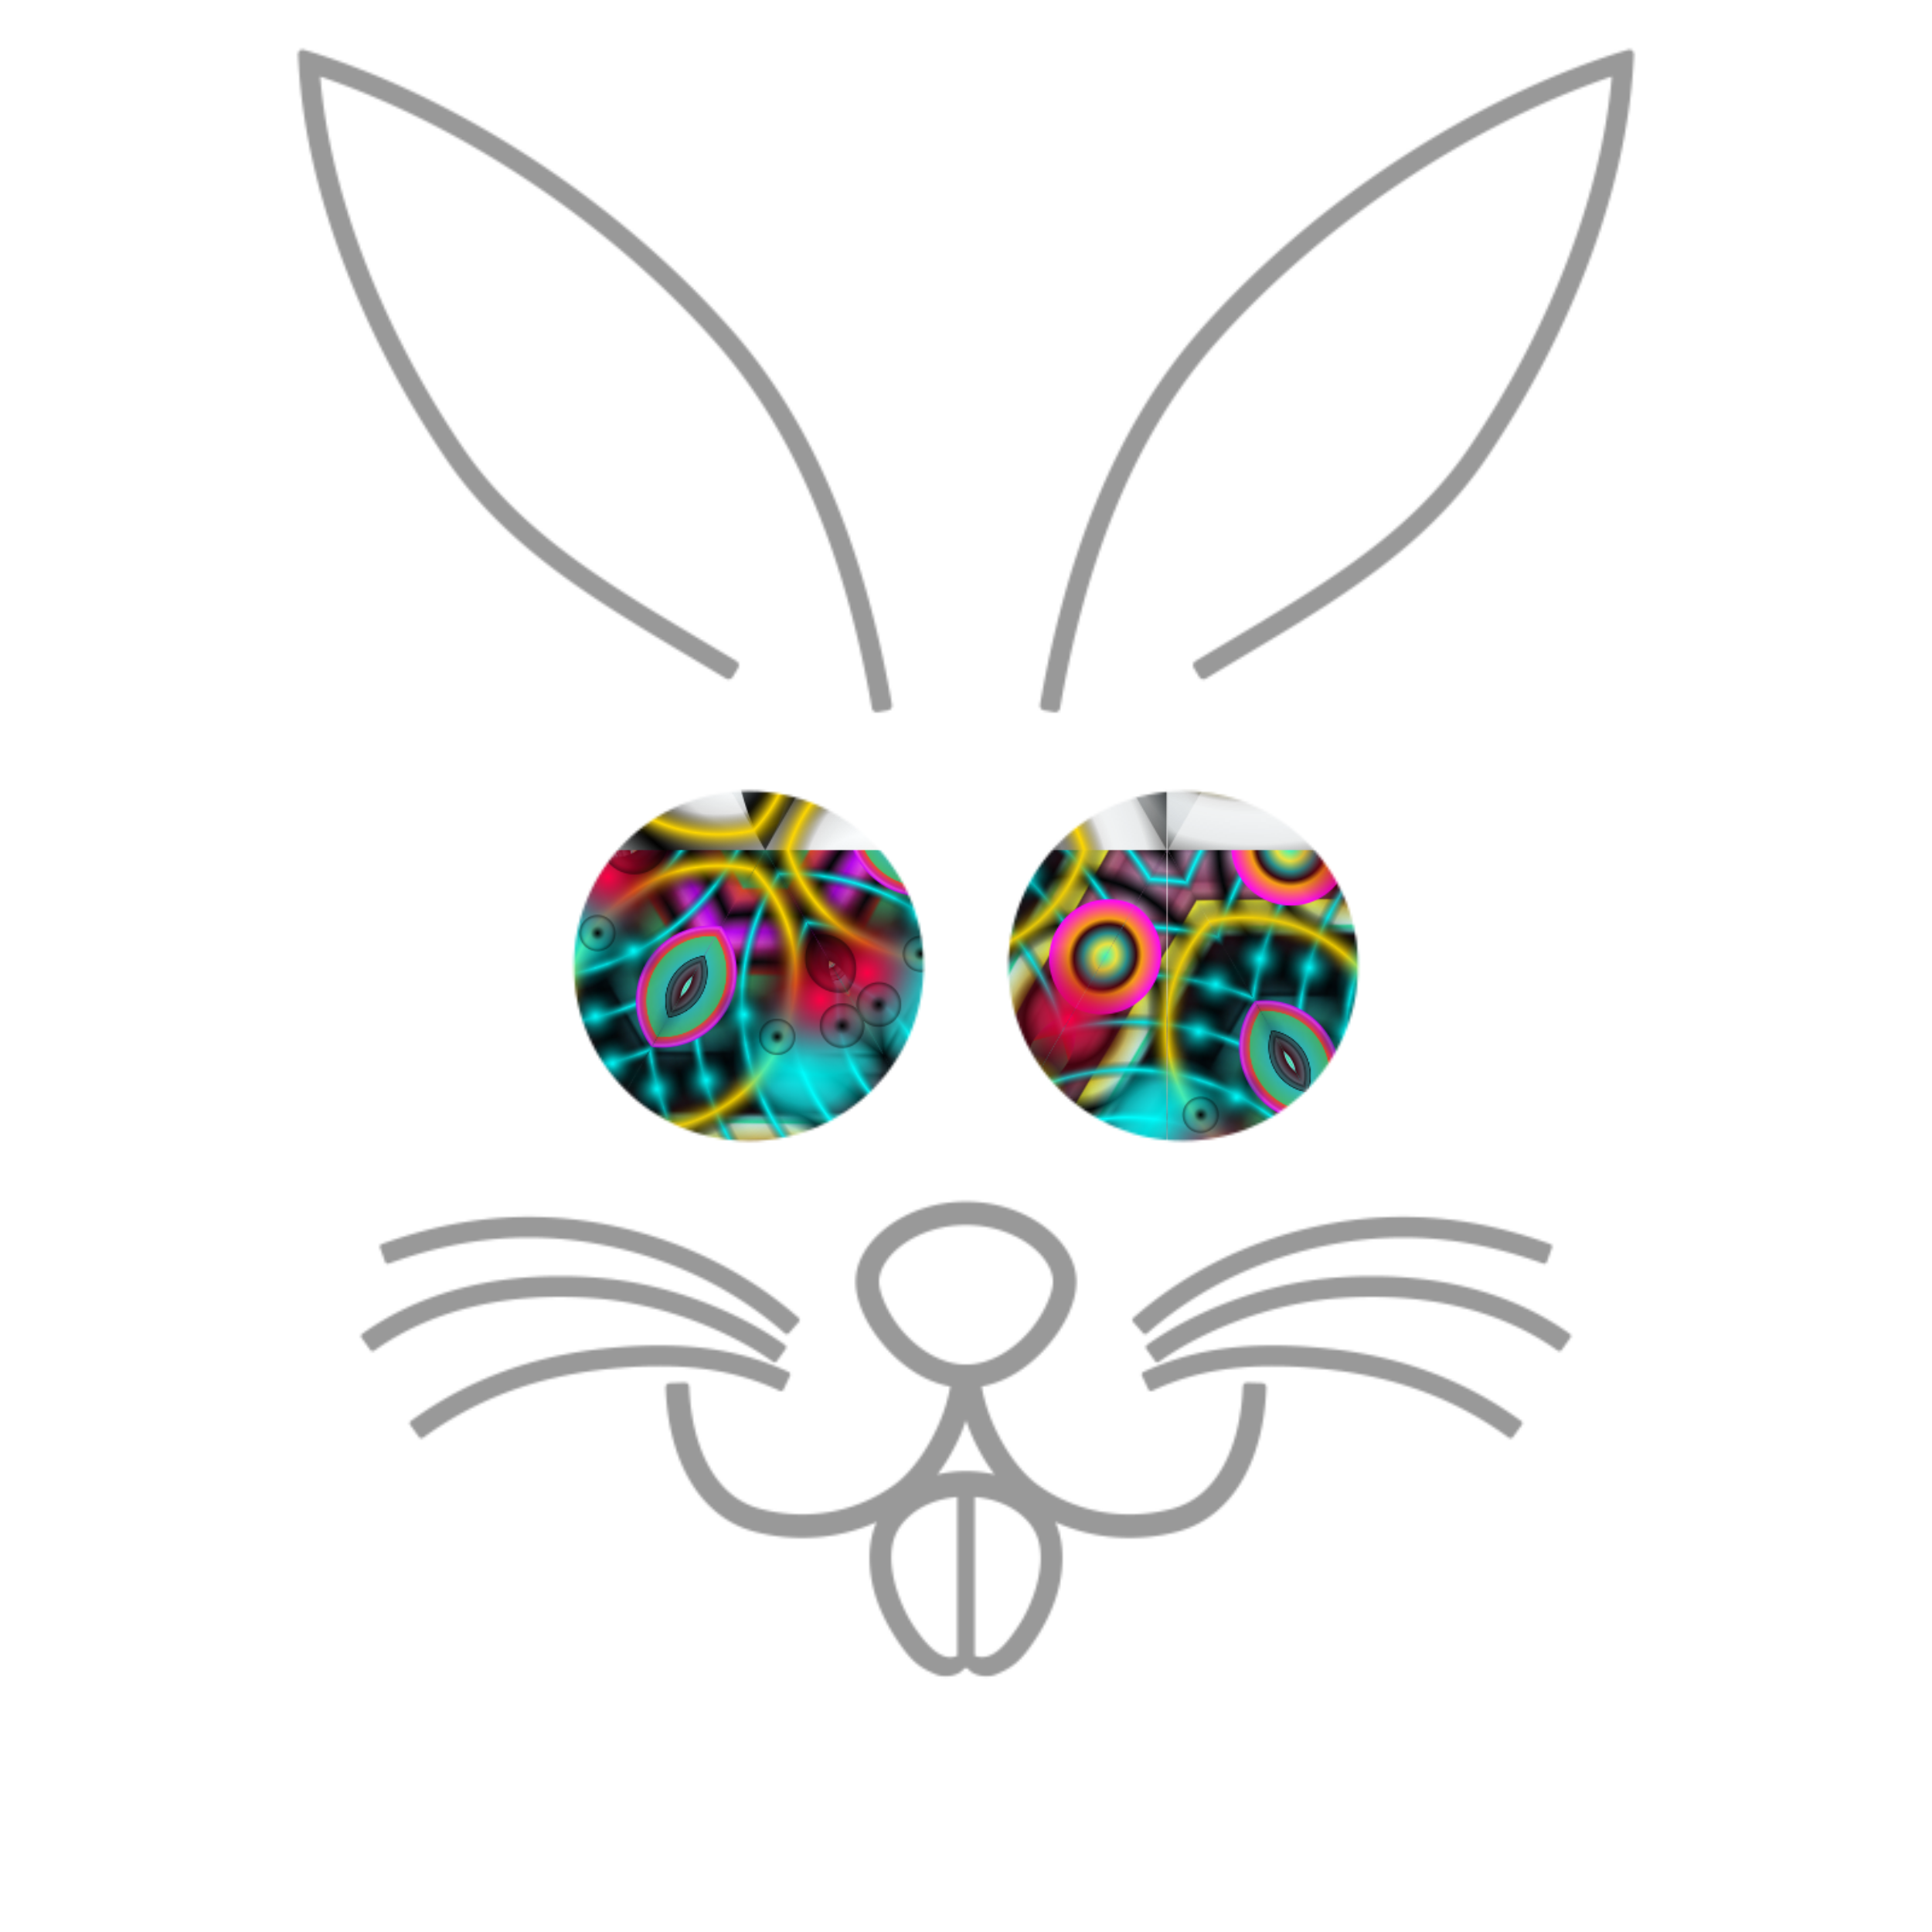 <?xml version="1.0" encoding="UTF-8"?>
<svg version="1.1" viewBox="0 0 600 600" xmlns="http://www.w3.org/2000/svg" xmlns:xlink="http://www.w3.org/1999/xlink">
<defs>
<linearGradient id="f">
<stop stop-color="#ff0" offset="0"/>
<stop stop-color="#ff0" stop-opacity="0" offset="1"/>
</linearGradient>
<linearGradient id="h">
<stop stop-color="#ff0046" offset="0"/>
<stop stop-color="#6c0000" stop-opacity="0" offset="1"/>
</linearGradient>
<linearGradient id="d">
<stop stop-color="#0ff" offset="0"/>
<stop stop-opacity=".071" offset=".376"/>
<stop stop-color="#29c5ff" stop-opacity="0" offset="1"/>
</linearGradient>
<linearGradient id="e">
<stop offset="0"/>
<stop stop-opacity=".071" offset=".639"/>
<stop stop-color="#29c5ff" stop-opacity="0" offset="1"/>
</linearGradient>
<linearGradient id="j">
<stop stop-color="#00ffe8" offset="0"/>
<stop stop-color="#ede340" offset=".252"/>
<stop stop-color="#258d8d" offset=".428"/>
<stop stop-color="#3b050e" offset=".579"/>
<stop stop-color="#f89f14" offset=".675"/>
<stop stop-color="#f0f" offset="1"/>
</linearGradient>
<linearGradient id="b">
<stop stop-color="#f0f" offset="0"/>
<stop stop-color="#fb3bf8" offset=".041"/>
<stop stop-color="#c309bd" offset=".064"/>
<stop stop-color="#972591" offset=".086"/>
<stop stop-color="#eeb5e1" offset=".15"/>
<stop stop-color="#8f3f5e" offset=".239"/>
<stop stop-color="#b35476" offset=".249"/>
<stop stop-color="#b5677d" offset=".272"/>
<stop stop-color="#603337" offset=".298"/>
<stop stop-color="#f8f22d" offset=".304"/>
<stop stop-color="#dffdef" offset=".38"/>
<stop stop-color="#2cf4a9" offset=".388"/>
<stop stop-color="#8cfcf8" offset=".404"/>
<stop stop-color="#3b050e" offset=".421"/>
<stop stop-color="#5c5c66" offset=".513"/>
<stop stop-color="#222a2e" offset=".542"/>
<stop stop-color="#364f54" offset=".556"/>
<stop stop-color="#34676b" offset=".591"/>
<stop stop-color="#0c1a1b" offset=".606"/>
<stop stop-color="#31baba" offset=".617"/>
<stop stop-color="#4aba6e" offset=".856"/>
<stop stop-color="#ea4c29" offset=".867"/>
<stop stop-color="#d82499" offset=".937"/>
<stop stop-color="#ed41e3" offset=".965"/>
<stop stop-color="#c900ff" offset="1"/>
</linearGradient>
<style type="text/css">@keyframes rotate1 {
        from { transform: rotate(0deg); }
        to   { transform: rotate(360deg); }
      }
      @-moz-keyframes rotate1 {
        from { -moz-transform: rotate(0deg); }
        to   { -moz-transform: rotate(360deg); }
      }
      @-webkit-keyframes rotate1 {
        from { -webkit-transform: rotate(0deg); }
        to   { -webkit-transform: rotate(360deg); }
      }
	  
	
	  @keyframes rotate2 {
        from { transform: rotate(0deg); }
        to   { transform: rotate(360deg); }
      }
      @-moz-keyframes rotate2 {
        from { -moz-transform: rotate(0deg); }
        to   { -moz-transform: rotate(360deg); }
      }
      @-webkit-keyframes rotate2 {
        from { -webkit-transform: rotate(0deg); }
        to   { -webkit-transform: rotate(360deg); }
      }
	  
	  
	  

      .rotate_v1 {
         animation: rotate1 5s linear infinite;
        -moz-animation: rotate1 5s linear infinite;
        -webkit-animation: rotate1 5s linear infinite;
      }

      .rotate_v2 {
         animation: rotate2 15s linear infinite;
         transform-origin: 50% 50%;
        -moz-animation: rotate2 15s linear infinite;
        -moz-transform-origin: 50% 50%;
        -webkit-animation: rotate2 15s linear infinite;
        -webkit-transform-origin: 50% 50%;
      }

      .object3D { stroke: #555555; fill: #eeeeee ; stroke-width: 1 }</style>
<clipPath id="c">
<path d="m0 180-155.88-270 311.77 2e-13z" color="#000000" color-rendering="auto" fill="#fff" image-rendering="auto" shape-rendering="auto" solid-color="#000000" style="isolation:auto;mix-blend-mode:normal;paint-order:markers fill stroke"/>
</clipPath>
<pattern id="g" width="935.307" height="540" patternTransform="translate(-479.42 210)" patternUnits="userSpaceOnUse">
<use transform="translate(479.42 -210)" width="100%" height="100%" xlink:href="#am"/>
</pattern>
<linearGradient id="i" x1="-177.27" x2="-25.396" y1="-15.655" y2="-15.655" gradientTransform="matrix(-.155 -.577 .577 -.155 84.351 20.713)" gradientUnits="userSpaceOnUse" xlink:href="#b" spreadMethod="reflect"/>
<linearGradient id="al" x1="370.19" x2="480" y1="300" y2="300" gradientTransform="translate(-300 -300)" gradientUnits="userSpaceOnUse" xlink:href="#b" spreadMethod="reflect"/>
<radialGradient id="af" cx="-60.838" cy="60.838" r="119.16" gradientTransform="matrix(.637 0 0 .637 -62.563 -54.423)" gradientUnits="userSpaceOnUse" xlink:href="#b" spreadMethod="reflect"/>
<radialGradient id="ae" cx="-60.838" cy="60.838" r="119.16" gradientTransform="matrix(.389 0 0 .389 52.816 -102.46)" gradientUnits="userSpaceOnUse" xlink:href="#j" spreadMethod="reflect"/>
<linearGradient id="ak" x1="-177.27" x2="-25.396" y1="-15.655" y2="-15.655" gradientTransform="matrix(.422 .422 -.422 .422 155.61 25.825)" gradientUnits="userSpaceOnUse" xlink:href="#b" spreadMethod="reflect"/>
<linearGradient id="aj" x1="415.47" x2="204.91" y1="349.81" y2="230.94" gradientTransform="translate(-300 -300)" gradientUnits="userSpaceOnUse" xlink:href="#b" spreadMethod="reflect"/>
<radialGradient id="ad" cx="374.73" cy="457.39" r="180" gradientTransform="matrix(.103 -8.0373e-16 8.0373e-16 .103 43.887 -5.416)" gradientUnits="userSpaceOnUse" xlink:href="#e" spreadMethod="reflect"/>
<radialGradient id="ac" cx="-51.053" cy="-56.004" r="180" gradientTransform="matrix(.355 0 0 .355 -50.384 -120.48)" gradientUnits="userSpaceOnUse" spreadMethod="reflect">
<stop offset="0"/>
<stop stop-opacity=".071" offset=".639"/>
<stop stop-opacity="0" offset="1"/>
</radialGradient>
<radialGradient id="ab" cx="-1759.8" cy="1158" r="180" gradientTransform="matrix(.103 -8.0373e-16 8.0373e-16 .103 43.887 -5.416)" gradientUnits="userSpaceOnUse" xlink:href="#d" spreadMethod="reflect"/>
<radialGradient id="aa" cx="-60.838" cy="60.838" r="119.16" gradientTransform="matrix(.389 0 0 .389 134.47 -29.215)" gradientUnits="userSpaceOnUse" xlink:href="#j" spreadMethod="reflect"/>
<linearGradient id="ai" x1="-177.27" x2="-25.396" y1="-15.655" y2="-15.655" gradientTransform="matrix(.248 .248 -.248 .248 -95.344 49.616)" gradientUnits="userSpaceOnUse" xlink:href="#b" spreadMethod="reflect"/>
<radialGradient id="z" cx="-60.838" cy="60.838" r="119.16" gradientTransform="matrix(.491 0 0 .491 -3.61 -142.19)" gradientUnits="userSpaceOnUse" xlink:href="#b" spreadMethod="reflect"/>
<radialGradient id="y" cx="-32.289" cy="19.767" r="58.524" gradientUnits="userSpaceOnUse">
<stop stop-color="#0ff" offset="0"/>
<stop stop-color="#0ff" stop-opacity=".651" offset=".613"/>
<stop stop-color="#0ff" stop-opacity="0" offset="1"/>
</radialGradient>
<radialGradient id="x" cx="-32.289" cy="19.767" r="58.524" gradientTransform="translate(-4.803 -60.037)" gradientUnits="userSpaceOnUse" xlink:href="#d"/>
<radialGradient id="w" cx="-32.289" cy="19.767" r="58.524" gradientTransform="translate(54.034 -60.037)" gradientUnits="userSpaceOnUse" xlink:href="#d"/>
<radialGradient id="v" cx="-32.289" cy="19.767" r="58.524" gradientTransform="translate(79.249 -90.056)" gradientUnits="userSpaceOnUse" xlink:href="#d"/>
<radialGradient id="u" cx="55.366" cy="46.184" r="58.524" gradientTransform="translate(25.216 -3.602)" gradientUnits="userSpaceOnUse" xlink:href="#h"/>
<radialGradient id="t" cx="55.366" cy="46.184" r="58.524" gradientTransform="translate(-132.08 -40.825)" gradientUnits="userSpaceOnUse" xlink:href="#h"/>
<radialGradient id="s" cx="-116.61" cy="20.572" r="26.646" gradientTransform="matrix(.584 -.157 .157 .584 -46.896 -28.317)" gradientUnits="userSpaceOnUse" xlink:href="#e" spreadMethod="reflect"/>
<radialGradient id="r" cx="-116.61" cy="20.572" r="26.646" gradientTransform="matrix(.38 -.102 .102 .38 -25.44 10.174)" gradientUnits="userSpaceOnUse" xlink:href="#e" spreadMethod="reflect"/>
<radialGradient id="q" cx="-116.61" cy="20.572" r="26.646" gradientTransform="matrix(.308 -.082 .082 .308 -.764 -25.398)" gradientUnits="userSpaceOnUse" xlink:href="#e" spreadMethod="reflect"/>
<radialGradient id="p" cx="-645.23" cy="-1152.5" r="180" gradientTransform="matrix(.322 .086 -.086 .322 85.447 302.03)" gradientUnits="userSpaceOnUse" spreadMethod="reflect">
<stop stop-color="#ffd800" offset="0"/>
<stop stop-opacity=".071" offset=".263"/>
<stop stop-color="#29c5ff" stop-opacity="0" offset="1"/>
</radialGradient>
<radialGradient id="o" cx="80.582" cy="42.581" r="58.524" gradientTransform="matrix(.63 0 0 .63 -4.576 77.309)" gradientUnits="userSpaceOnUse" xlink:href="#f"/>
<radialGradient id="n" cx="80.582" cy="42.581" r="58.524" gradientTransform="matrix(.376 0 0 .376 -47.372 80.903)" gradientUnits="userSpaceOnUse" xlink:href="#f"/>
<radialGradient id="m" cx="80.582" cy="42.581" r="58.524" gradientTransform="matrix(.267 0 0 .267 -87.425 109.73)" gradientUnits="userSpaceOnUse" xlink:href="#f"/>
<radialGradient id="l" cx="-32.289" cy="19.767" r="58.524" gradientTransform="translate(79.807 -125.5)" gradientUnits="userSpaceOnUse" xlink:href="#d"/>
<radialGradient id="k" cx="-60.838" cy="60.838" r="119.16" gradientTransform="matrix(.491 0 0 .491 24.226 -147.65)" gradientUnits="userSpaceOnUse" xlink:href="#e" spreadMethod="reflect"/>
<pattern id="ag" xlink:href="#ah" patternTransform="matrix(.75 0 0 .75 0 -400)"/>
<pattern id="ah" width="800" height="800" patternUnits="userSpaceOnUse">
<path d="m382.44 400c0 39.99-32.418 72.408-72.408 72.408-39.99-3e-13 -72.408-32.418-72.408-72.408s32.418-72.408 72.408-72.408c39.99 0 72.408 32.418 72.408 72.408zm179.94 0c0 39.99-32.418 72.408-72.408 72.408-39.99-4e-13 -72.408-32.418-72.408-72.408 0-39.99 32.418-72.408 72.408-72.408 39.99-2e-13 72.408 32.418 72.408 72.408zm-562.38 400h800v-800h-800z" color="#000000" color-rendering="auto" fill="#fff" image-rendering="auto" shape-rendering="auto" solid-color="#000000" style="isolation:auto;mix-blend-mode:normal;paint-order:fill markers stroke"/>
<path d="m129.06 21.582c61.9 19.462 127.02 62.282 172.94 113.93 37.933 42.658 57.144 98.088 67.346 156.35 0.177 1.007-0.579 2.084-1.586 2.26l-4.43 0.775h-0.001c-1.006 0.175-2.08-0.58-2.256-1.586-10.049-57.383-28.886-111.2-65.35-152.21-43.339-48.738-104.79-89.672-163.17-109.43 4.561 52.502 28.106 107.78 58.673 153.05 26.436 39.148 66.574 60.657 113.8 89.079 0.876 0.527 1.193 1.804 0.667 2.68l-2.319 3.853c-0.527 0.876-1.804 1.193-2.68 0.667-47.011-28.296-88.588-50.355-116.42-91.577-32.466-48.079-57.408-107.09-60.667-163.58l-0.186-3.25c-0.059-1.039 0.91-2.407 2.214-2.018zm541.87 0c-61.9 19.462-127.02 62.282-172.94 113.93-37.933 42.658-57.144 98.088-67.346 156.35-0.177 1.007 0.579 2.084 1.586 2.26l4.43 0.775h0.001c1.006 0.175 2.08-0.58 2.256-1.586 10.049-57.383 28.886-111.2 65.35-152.21 43.339-48.738 104.79-89.672 163.17-109.43-4.561 52.502-28.106 107.78-58.673 153.05-26.436 39.148-66.574 60.657-113.8 89.079-0.876 0.527-1.193 1.804-0.667 2.68l2.319 3.853c0.527 0.876 1.804 1.193 2.68 0.667 47.011-28.296 88.588-50.355 116.42-91.577 32.466-48.079 57.408-107.09 60.667-163.58l0.186-3.25c0.059-1.039-0.91-2.407-2.214-2.018zm-453.36 482.31c1.538-0.014 3.087-0.006 4.648 0.024 9.367 0.184 19.143 1.187 29.348 3.217 36.399 7.24 62.415 23.88 79.11 38.564a1.178 1.178 0 0 1 0.105 1.662l-4.113 4.677a1.178 1.178 0 0 1-1.662 0.105c-15.794-13.891-40.414-29.687-75.115-36.589-34.523-6.867-63.498-1.449-88.918 7.659a1.178 1.178 0 0 1-1.506-0.712l-2.1-5.863a1.178 1.178 0 0 1 0.712-1.506c16.478-5.904 34.697-10.376 54.909-11.134 1.516-0.057 3.043-0.092 4.582-0.105zm14.987 24.55c4.311 0.017 8.648 0.183 13.001 0.491 33.269 2.35 62.284 15.621 79.49 27.988a1.178 1.178 0 0 1 0.27 1.644l-3.635 5.056a1.178 1.178 0 0 1-1.644 0.27c-15.829-11.377-43.754-24.181-75.084-26.394-33.357-2.356-65.121 4.013-89.96 21.787a1.178 1.178 0 0 1-1.642-0.272l-3.623-5.064a1.178 1.178 0 0 1 0.272-1.642c23.505-16.819 52.381-23.983 82.557-23.862zm39.809 28.695c20.476-0.057 38.01 3.414 54.167 10.992a1.178 1.178 0 0 1 0.566 1.567l-2.646 5.64a1.178 1.178 0 0 1-1.567 0.566c-19.894-9.33-41.959-12.034-71.16-9.019-30.658 3.166-55.293 12.971-76.536 28.466a1.178 1.178 0 0 1-1.644-0.257l-3.669-5.032a1.178 1.178 0 0 1 0.257-1.644c22.413-16.349 48.705-26.767 80.708-30.072 7.544-0.779 14.698-1.187 21.523-1.206zm310.06-53.245c-1.538-0.014-3.087-0.006-4.648 0.024-9.367 0.184-19.143 1.187-29.348 3.217-36.399 7.24-62.415 23.88-79.11 38.564a1.178 1.178 0 0 0-0.105 1.662l4.113 4.677a1.178 1.178 0 0 0 1.662 0.105c15.794-13.891 40.414-29.687 75.115-36.589 34.523-6.867 63.498-1.449 88.918 7.659a1.178 1.178 0 0 0 1.506-0.712l2.1-5.863a1.178 1.178 0 0 0-0.712-1.506c-16.478-5.904-34.697-10.376-54.909-11.134-1.516-0.057-3.043-0.092-4.582-0.105zm-14.987 24.55c-4.311 0.017-8.648 0.183-13.001 0.491-33.269 2.35-62.284 15.621-79.49 27.988a1.178 1.178 0 0 0-0.27 1.644l3.635 5.056a1.178 1.178 0 0 0 1.644 0.27c15.829-11.377 43.754-24.181 75.084-26.394 33.357-2.356 65.121 4.013 89.96 21.787a1.178 1.178 0 0 0 1.642-0.272l3.623-5.064a1.178 1.178 0 0 0-0.272-1.642c-23.505-16.819-52.381-23.983-82.557-23.862zm-39.809 28.695c-20.476-0.057-38.01 3.414-54.167 10.992a1.178 1.178 0 0 0-0.566 1.567l2.646 5.64a1.178 1.178 0 0 0 1.567 0.566c19.894-9.33 41.959-12.034 71.16-9.019 30.658 3.166 55.293 12.971 76.536 28.466a1.178 1.178 0 0 0 1.644-0.257l3.669-5.032a1.178 1.178 0 0 0-0.257-1.644c-22.413-16.349-48.705-26.767-80.708-30.072-7.544-0.779-14.698-1.187-21.523-1.206zm-127.63 52.052c-10.542 1e-12 -20.262 3.099-27.629 9.175-7.433 6.13-12.289 14.414-12.289 26.676 0 12.222 4.396 23.571 11.478 34.222 6.321 9.506 9.934 11.5 16.153 14.156 1.54 0.658 3.868 0.875 6.035 0.497 2.167-0.379 4.13-1.339 5.184-2.676 0.544-0.692 1.592-0.692 2.137 0 1.053 1.337 3.017 2.297 5.184 2.676 2.167 0.379 4.495 0.161 6.035-0.497 6.219-2.656 9.832-4.65 16.153-14.156 7.082-10.65 11.478-22 11.478-34.222 0-12.262-4.856-20.546-12.289-26.676-7.367-6.076-17.087-9.175-27.629-9.175zm-3.621 10.696v65.731c-6.457 2.968-13.125-4.878-18.036-12.263-5.772-8.68-9.273-19.975-9.273-28.312 0-8.359 3.069-13.607 8.462-18.054 4.711-3.885 11.319-6.469 18.847-7.101zm7.241 0c7.529 0.632 14.136 3.216 18.847 7.101 5.392 4.447 8.462 9.695 8.462 18.054 0 8.338-3.501 19.632-9.273 28.312-4.911 7.386-10.886 15.027-18.036 12.265zm-3.619-122.29c-12.303 5e-13 -23.446 3.871-31.714 9.832-8.267 5.96-13.974 14.232-13.974 23.295 0 9.018 5.218 19.344 13.242 28.073 8.04 8.748 19.374 15.906 32.446 15.906 13.071 0 24.405-7.158 32.446-15.906 8.024-8.729 13.24-19.055 13.24-28.073 0-9.063-5.707-17.335-13.974-23.295-8.268-5.961-19.409-9.832-31.712-9.832zm0 9.67c10.253 0 19.547 3.309 26.058 8.004 6.509 4.693 9.958 10.629 9.958 15.454 0 4.758-3.968 14.219-10.69 21.531-6.74 7.333-15.856 12.778-25.326 12.778-9.47 0-18.588-5.445-25.328-12.778-6.721-7.312-10.69-16.773-10.69-21.531 0-4.824 3.449-10.761 9.958-15.454 6.51-4.694 15.807-8.004 26.06-8.004zm-4.065 59.278a1.751 1.751 0 0 0-1.687 1.636c-1.194 18.271-12.679 38.593-24.205 46.857-15.063 10.801-34.929 15.037-55.051 9.814-9.671-2.51-16.602-8.791-21.556-17.797-4.946-8.992-7.641-20.668-8.076-32.859a1.751 1.751 0 0 0-1.812-1.687l-6.224 0.221a1.751 1.751 0 0 0-1.687 1.812c0.478 13.377 3.351 26.435 9.273 37.202 5.928 10.778 15.151 19.285 27.639 22.527 22.877 5.938 45.778 1.141 63.162-11.324 10.378-7.441 19.34-20.351 24.288-34.818 4.948 14.467 13.908 27.376 24.286 34.818 17.384 12.465 40.286 17.262 63.162 11.324 12.488-3.241 21.711-11.749 27.639-22.527 5.922-10.766 8.795-23.825 9.273-37.202a1.751 1.751 0 0 0-1.687-1.812l-6.224-0.221a1.751 1.751 0 0 0-1.812 1.687c-0.435 12.192-3.13 23.867-8.076 32.859-4.953 9.006-11.884 15.287-21.556 17.797-20.123 5.223-39.989 0.987-55.051-9.814-11.526-8.265-23.011-28.586-24.205-46.857a1.751 1.751 0 0 0-1.687-1.636 1.751 1.751 0 0 0-0.174 0.002l-3.89 0.253-3.888-0.253a1.751 1.751 0 0 0-0.174-0.002z" color="#000000" color-rendering="auto" dominant-baseline="auto" fill="#999" image-rendering="auto" shape-rendering="auto" solid-color="#000000" style="font-feature-settings:normal;font-variant-alternates:normal;font-variant-caps:normal;font-variant-ligatures:normal;font-variant-numeric:normal;font-variant-position:normal;isolation:auto;mix-blend-mode:normal;paint-order:fill markers stroke;shape-padding:0;text-decoration-color:#000000;text-decoration-line:none;text-decoration-style:solid;text-indent:0;text-orientation:mixed;text-transform:none;white-space:normal"/>
</pattern>
</defs>
<g transform="translate(0,400)">
<g transform="matrix(.4 0 0 .4 180 -60)" stroke-width="2.5">
<g class="rotate_v2" fill="#fff" stroke-width="2.5">clip-path="url(#clipPath17242)"&gt;
<path transform="translate(0,-400)" d="m-89.711 75 164.71-164.71 225-60.289 225 60.289 164.71 164.71 60.289 225-60.289 225-164.71 164.71-225 60.289-225-60.289-164.71-164.71-60.289-225z" fill="url(#g)"/>
</g>
</g>
<path d="m0-400h600v600h-600z" fill="url(#ag)"/>
<path d="m0-400h600v600h-600z" fill="none"/>
</g>
<g display="none">
<path d="m-479.42 210h935.31v540h-935.31z" fill="url(#g)"/>
<g id="am">
<use width="100%" height="100%" display="inline" xlink:href="#an"/>
</g>
<g id="an" display="inline">
<use transform="matrix(-.5 -.866 -.866 .5 -479.42 390)" width="100%" height="100%" xlink:href="#a"/>
<use transform="matrix(-.5 .866 .866 .5 -323.54 660)" width="100%" height="100%" xlink:href="#a"/>
<use transform="matrix(1 -2.7756e-16 -2.7756e-16 -1 -167.65 390)" width="100%" height="100%" xlink:href="#a"/>
<use transform="matrix(-.5 -.866 -.866 .5 -11.769 660)" width="100%" height="100%" xlink:href="#a"/>
<use transform="matrix(-.5 .866 .866 .5 144.12 390)" width="100%" height="100%" xlink:href="#a"/>
<use transform="matrix(1 0 0 -1 300 660)" width="100%" height="100%" xlink:href="#a"/>
<use transform="matrix(-.5 -.866 -.866 .5 455.88 390)" width="100%" height="100%" xlink:href="#a"/>
<use transform="rotate(120 -404.26 146.6)" width="100%" height="100%" clip-path="url(#c)" xlink:href="#a"/>
<use transform="rotate(240 -75.167 243.4)" width="100%" height="100%" clip-path="url(#c)" xlink:href="#a"/>
<use transform="translate(-167.65 570)" width="100%" height="100%" clip-path="url(#c)" xlink:href="#a"/>
<use transform="rotate(120 -92.487 146.6)" width="100%" height="100%" clip-path="url(#c)" xlink:href="#a"/>
<use transform="rotate(240 236.6 243.4)" width="100%" height="100%" clip-path="url(#c)" xlink:href="#a"/>
<use transform="translate(300 300)" width="100%" height="100%" clip-path="url(#c)" xlink:href="#a"/>
<use transform="rotate(120 63.397 416.6)" width="100%" height="100%" clip-path="url(#c)" xlink:href="#a"/>
</g>
<path d="m0 1.0658e-14h600v600h-600z" color="#000000" color-rendering="auto" display="inline" fill="#fff" image-rendering="auto" opacity=".1" shape-rendering="auto" solid-color="#000000" style="isolation:auto;mix-blend-mode:normal;paint-order:markers fill stroke"/>
<g id="a" class="rotate_v1">
<path d="m-3.1109e-14 180c-31.058 2e-13 -63.103-8.586-90-24.115-26.897-15.529-50.355-38.987-65.885-65.885-15.529-26.897-24.115-58.942-24.115-90 1e-13 -31.058 8.586-63.103 24.115-90 15.529-26.897 38.987-50.355 65.885-65.885 26.897-15.529 58.942-24.115 90-24.115 31.058 0 63.103 8.586 90 24.115 26.897 15.529 50.355 38.987 65.885 65.885 15.529 26.897 24.115 58.942 24.115 90 0 31.058-8.586 63.103-24.115 90-15.529 26.897-38.987 50.355-65.885 65.885-26.897 15.529-58.942 24.115-90 24.115z" color="#000000" color-rendering="auto" display="inline" fill="url(#aj)" image-rendering="auto" shape-rendering="auto" solid-color="#000000" style="isolation:auto;mix-blend-mode:normal;paint-order:markers fill stroke"/>
<path d="m-3.1109e-14 180c-31.058 2e-13 -63.103-8.586-90-24.115-26.897-15.529-50.355-38.987-65.885-65.885-15.529-26.897-24.115-58.942-24.115-90 1e-13 -31.058 8.586-63.103 24.115-90 15.529-26.897 38.987-50.355 65.885-65.885 26.897-15.529 58.942-24.115 90-24.115 31.058 0 63.103 8.586 90 24.115 26.897 15.529 50.355 38.987 65.885 65.885 15.529 26.897 24.115 58.942 24.115 90 0 31.058-8.586 63.103-24.115 90-15.529 26.897-38.987 50.355-65.885 65.885-26.897 15.529-58.942 24.115-90 24.115z" color="#000000" color-rendering="auto" display="inline" fill="url(#ad)" image-rendering="auto" shape-rendering="auto" solid-color="#000000" style="isolation:auto;mix-blend-mode:normal;paint-order:markers fill stroke"/>
<path d="m102.72 125.4c-7.559 2.025-15.917 2.025-23.476 1e-13 -7.559-2.025-14.797-6.205-20.33-11.738-5.533-5.533-9.713-12.772-11.738-20.33-2.025-7.559-2.025-15.917 2.2e-13 -23.476 2.025-7.559 6.205-14.797 11.738-20.33 5.533-5.533 12.772-9.713 20.33-11.738 7.559-2.025 15.917-2.025 23.476 4.4e-13 7.559 2.025 14.797 6.205 20.33 11.738 5.533 5.533 9.713 12.772 11.738 20.33 2.025 7.559 2.025 15.917-3e-13 23.476-2.025 7.559-6.205 14.797-11.738 20.33-5.533 5.533-12.772 9.713-20.33 11.738z" color="#000000" color-rendering="auto" display="inline" fill="url(#i)" image-rendering="auto" shape-rendering="auto" solid-color="#000000" style="isolation:auto;mix-blend-mode:normal;paint-order:markers fill stroke"/>
<path d="m-3.1109e-14 180c-31.058 2e-13 -63.103-8.586-90-24.115-26.897-15.529-50.355-38.987-65.885-65.885-15.529-26.897-24.115-58.942-24.115-90 1e-13 -31.058 8.586-63.103 24.115-90 15.529-26.897 38.987-50.355 65.885-65.885 26.897-15.529 58.942-24.115 90-24.115 31.058 0 63.103 8.586 90 24.115 26.897 15.529 50.355 38.987 65.885 65.885 15.529 26.897 24.115 58.942 24.115 90 0 31.058-8.586 63.103-24.115 90-15.529 26.897-38.987 50.355-65.885 65.885-26.897 15.529-58.942 24.115-90 24.115z" color="#000000" color-rendering="auto" display="inline" fill="url(#ac)" image-rendering="auto" shape-rendering="auto" solid-color="#000000" style="isolation:auto;mix-blend-mode:normal;paint-order:markers fill stroke"/>
<path d="m-3.1109e-14 180c-31.058 2e-13 -63.103-8.586-90-24.115-26.897-15.529-50.355-38.987-65.885-65.885-15.529-26.897-24.115-58.942-24.115-90 1e-13 -31.058 8.586-63.103 24.115-90 15.529-26.897 38.987-50.355 65.885-65.885 26.897-15.529 58.942-24.115 90-24.115 31.058 0 63.103 8.586 90 24.115 26.897 15.529 50.355 38.987 65.885 65.885 15.529 26.897 24.115 58.942 24.115 90 0 31.058-8.586 63.103-24.115 90-15.529 26.897-38.987 50.355-65.885 65.885-26.897 15.529-58.942 24.115-90 24.115z" color="#000000" color-rendering="auto" display="inline" fill="url(#ab)" image-rendering="auto" shape-rendering="auto" solid-color="#000000" style="isolation:auto;mix-blend-mode:normal;paint-order:markers fill stroke"/>
<path d="m-3.1109e-14 180c-31.058 2e-13 -63.103-8.586-90-24.115-26.897-15.529-50.355-38.987-65.885-65.885-15.529-26.897-24.115-58.942-24.115-90 1e-13 -31.058 8.586-63.103 24.115-90 15.529-26.897 38.987-50.355 65.885-65.885 26.897-15.529 58.942-24.115 90-24.115 31.058 0 63.103 8.586 90 24.115 26.897 15.529 50.355 38.987 65.885 65.885 15.529 26.897 24.115 58.942 24.115 90 0 31.058-8.586 63.103-24.115 90-15.529 26.897-38.987 50.355-65.885 65.885-26.897 15.529-58.942 24.115-90 24.115z" color="#000000" color-rendering="auto" display="inline" fill="url(#p)" image-rendering="auto" shape-rendering="auto" solid-color="#000000" style="isolation:auto;mix-blend-mode:normal;paint-order:markers fill stroke"/>
<path d="m64.503-5.568c0-7.992 2.209-16.237 6.205-23.158 3.996-6.921 10.032-12.957 16.953-16.953 6.921-3.996 15.167-6.205 23.158-6.205 7.992 0 16.237 2.209 23.158 6.205 6.921 3.996 12.957 10.032 16.953 16.953 3.996 6.921 6.205 15.167 6.205 23.158 0 7.992-2.209 16.237-6.205 23.158-3.996 6.921-10.032 12.957-16.953 16.953-6.921 3.996-15.167 6.205-23.158 6.205-7.992 0-16.237-2.209-23.158-6.205-6.921-3.996-12.957-10.032-16.953-16.953-3.996-6.921-6.205-15.167-6.205-23.158z" color="#000000" color-rendering="auto" display="inline" fill="url(#aa)" image-rendering="auto" shape-rendering="auto" solid-color="#000000" style="isolation:auto;mix-blend-mode:normal;paint-order:markers fill stroke"/>
<path d="m-92.014-112.31c0-10.098 2.792-20.517 7.841-29.262 5.049-8.745 12.676-16.372 21.421-21.421 8.745-5.049 19.164-7.841 29.262-7.841 10.098 0 20.517 2.792 29.262 7.841 8.745 5.049 16.372 12.676 21.421 21.421 5.049 8.745 7.841 19.164 7.841 29.262 0 10.098-2.792 20.517-7.841 29.262-5.049 8.745-12.676 16.372-21.421 21.421-8.745 5.049-19.164 7.841-29.262 7.841-10.098 0-20.517-2.792-29.262-7.841-8.745-5.049-16.372-12.676-21.421-21.421-5.049-8.745-7.841-19.164-7.841-29.262z" color="#000000" color-rendering="auto" display="inline" fill="url(#z)" image-rendering="auto" shape-rendering="auto" solid-color="#000000" style="isolation:auto;mix-blend-mode:normal;paint-order:markers fill stroke"/>
<path d="m-135.47 1.719c3.253-3.253 7.508-5.71 11.952-6.901 4.444-1.191 9.357-1.191 13.801-3.63e-13 4.444 1.191 8.699 3.648 11.952 6.901 3.253 3.253 5.71 7.508 6.901 11.952 1.191 4.444 1.191 9.357-6e-14 13.801-1.191 4.444-3.648 8.699-6.901 11.952-3.253 3.253-7.508 5.71-11.952 6.901-4.444 1.191-9.357 1.191-13.801 5e-14 -4.444-1.191-8.699-3.648-11.952-6.901-3.253-3.253-5.71-7.508-6.901-11.952-1.191-4.444-1.191-9.357 4e-13 -13.801 1.191-4.444 3.648-8.699 6.901-11.952z" color="#000000" color-rendering="auto" display="inline" fill="url(#ai)" image-rendering="auto" shape-rendering="auto" solid-color="#000000" style="isolation:auto;mix-blend-mode:normal;paint-order:markers fill stroke"/>
<path d="m-64.178-117.77c0-10.098 2.792-20.517 7.841-29.262 5.049-8.745 12.676-16.372 21.421-21.421 8.745-5.049 19.164-7.841 29.262-7.841 10.098 0 20.517 2.792 29.262 7.841 8.745 5.049 16.372 12.676 21.421 21.421 5.049 8.745 7.841 19.164 7.841 29.262 0 10.098-2.792 20.517-7.841 29.262-5.049 8.745-12.676 16.372-21.421 21.421-8.745 5.049-19.164 7.841-29.262 7.841-10.098 0-20.517-2.792-29.262-7.841-8.745-5.049-16.372-12.676-21.421-21.421-5.049-8.745-7.841-19.164-7.841-29.262z" color="#000000" color-rendering="auto" display="inline" fill="url(#k)" image-rendering="auto" shape-rendering="auto" solid-color="#000000" style="isolation:auto;mix-blend-mode:normal;paint-order:markers fill stroke"/>
<path d="m-90.813 19.767c0-10.098 2.792-20.517 7.841-29.262 5.049-8.745 12.676-16.372 21.421-21.421 8.745-5.049 19.164-7.841 29.262-7.841 10.098 0 20.517 2.792 29.262 7.841 8.745 5.049 16.372 12.676 21.421 21.421 5.049 8.745 7.841 19.164 7.841 29.262 0 10.098-2.792 20.517-7.841 29.262-5.049 8.745-12.676 16.372-21.421 21.421-8.745 5.049-19.164 7.841-29.262 7.841-10.098 0-20.517-2.792-29.262-7.841-8.745-5.049-16.372-12.676-21.421-21.421-5.049-8.745-7.841-19.164-7.841-29.262z" color="#000000" color-rendering="auto" display="inline" fill="url(#y)" image-rendering="auto" shape-rendering="auto" solid-color="#000000" style="isolation:auto;mix-blend-mode:normal;paint-order:markers fill stroke"/>
<path d="m-95.616-40.27c0-10.098 2.792-20.517 7.841-29.262 5.049-8.745 12.676-16.372 21.421-21.421 8.745-5.049 19.164-7.841 29.262-7.841 10.098 0 20.517 2.792 29.262 7.841 8.745 5.049 16.372 12.676 21.421 21.421 5.049 8.745 7.841 19.164 7.841 29.262 0 10.098-2.792 20.517-7.841 29.262-5.049 8.745-12.676 16.372-21.421 21.421-8.745 5.049-19.164 7.841-29.262 7.841-10.098 0-20.517-2.792-29.262-7.841-8.745-5.049-16.372-12.676-21.421-21.421-5.049-8.745-7.841-19.164-7.841-29.262z" color="#000000" color-rendering="auto" display="inline" fill="url(#x)" image-rendering="auto" shape-rendering="auto" solid-color="#000000" style="isolation:auto;mix-blend-mode:normal;paint-order:markers fill stroke"/>
<path d="m-36.779-40.27c0-10.098 2.792-20.517 7.841-29.262 5.049-8.745 12.676-16.372 21.421-21.421 8.745-5.049 19.164-7.841 29.262-7.841 10.098 0 20.517 2.792 29.262 7.841 8.745 5.049 16.372 12.676 21.421 21.421 5.049 8.745 7.841 19.164 7.841 29.262 0 10.098-2.792 20.517-7.841 29.262-5.049 8.745-12.676 16.372-21.421 21.421-8.745 5.049-19.164 7.841-29.262 7.841-10.098 0-20.517-2.792-29.262-7.841-8.745-5.049-16.372-12.676-21.421-21.421-5.049-8.745-7.841-19.164-7.841-29.262z" color="#000000" color-rendering="auto" display="inline" fill="url(#w)" image-rendering="auto" shape-rendering="auto" solid-color="#000000" style="isolation:auto;mix-blend-mode:normal;paint-order:markers fill stroke"/>
<path d="m-11.564-70.289c0-10.098 2.792-20.517 7.841-29.262 5.049-8.745 12.676-16.372 21.421-21.421 8.745-5.049 19.164-7.841 29.262-7.841 10.098 0 20.517 2.792 29.262 7.841 8.745 5.049 16.372 12.676 21.421 21.421 5.049 8.745 7.841 19.164 7.841 29.262 0 10.098-2.792 20.517-7.841 29.262-5.049 8.745-12.676 16.372-21.421 21.421-8.745 5.049-19.164 7.841-29.262 7.841-10.098 0-20.517-2.792-29.262-7.841-8.745-5.049-16.372-12.676-21.421-21.421-5.049-8.745-7.841-19.164-7.841-29.262z" color="#000000" color-rendering="auto" display="inline" fill="url(#v)" image-rendering="auto" shape-rendering="auto" solid-color="#000000" style="isolation:auto;mix-blend-mode:normal;paint-order:markers fill stroke"/>
<path d="m-11.006-105.73c0-10.098 2.792-20.517 7.841-29.262 5.049-8.745 12.676-16.372 21.421-21.421 8.745-5.049 19.164-7.841 29.262-7.841 10.098 0 20.517 2.792 29.262 7.841 8.745 5.049 16.372 12.676 21.421 21.421 5.049 8.745 7.841 19.164 7.841 29.262 0 10.098-2.792 20.517-7.841 29.262-5.049 8.745-12.676 16.372-21.421 21.421-8.745 5.049-19.164 7.841-29.262 7.841-10.098 0-20.517-2.792-29.262-7.841-8.745-5.049-16.372-12.676-21.421-21.421-5.049-8.745-7.841-19.164-7.841-29.262z" color="#000000" color-rendering="auto" display="inline" fill="url(#l)" image-rendering="auto" shape-rendering="auto" solid-color="#000000" style="isolation:auto;mix-blend-mode:normal;paint-order:markers fill stroke"/>
<path d="m22.057 42.581c0-10.098 2.792-20.517 7.841-29.262 5.049-8.745 12.676-16.372 21.421-21.421 8.745-5.049 19.164-7.841 29.262-7.841 10.098 0 20.517 2.792 29.262 7.841 8.745 5.049 16.372 12.676 21.421 21.421 5.049 8.745 7.841 19.164 7.841 29.262 0 10.098-2.792 20.517-7.841 29.262-5.049 8.745-12.676 16.372-21.421 21.421-8.745 5.049-19.164 7.841-29.262 7.841-10.098 0-20.517-2.792-29.262-7.841-8.745-5.049-16.372-12.676-21.421-21.421-5.049-8.745-7.841-19.164-7.841-29.262z" color="#000000" color-rendering="auto" display="inline" fill="url(#u)" image-rendering="auto" shape-rendering="auto" solid-color="#000000" style="isolation:auto;mix-blend-mode:normal;paint-order:markers fill stroke"/>
<path d="m-135.24 5.358c0-10.098 2.792-20.517 7.841-29.262 5.049-8.745 12.676-16.372 21.421-21.421 8.745-5.049 19.164-7.841 29.262-7.841 10.098 0 20.517 2.792 29.262 7.841 8.745 5.049 16.372 12.676 21.421 21.421 5.049 8.745 7.841 19.164 7.841 29.262 0 10.098-2.792 20.517-7.841 29.262-5.049 8.745-12.676 16.372-21.421 21.421-8.745 5.049-19.164 7.841-29.262 7.841-10.098 0-20.517-2.792-29.262-7.841-8.745-5.049-16.372-12.676-21.421-21.421-5.049-8.745-7.841-19.164-7.841-29.262z" color="#000000" color-rendering="auto" display="inline" fill="url(#t)" image-rendering="auto" shape-rendering="auto" solid-color="#000000" style="isolation:auto;mix-blend-mode:normal;paint-order:markers fill stroke"/>
<path d="m-130.66-16.892c3.253-3.253 7.508-5.71 11.952-6.901 4.444-1.191 9.357-1.191 13.801-3.7e-13 4.444 1.191 8.699 3.648 11.952 6.901 3.253 3.253 5.71 7.508 6.901 11.952 1.191 4.444 1.191 9.357-6e-14 13.801-1.191 4.444-3.648 8.699-6.901 11.952-3.253 3.253-7.508 5.71-11.952 6.901-4.444 1.191-9.357 1.191-13.801 5e-14 -4.444-1.191-8.699-3.648-11.952-6.901-3.253-3.253-5.71-7.508-6.901-11.952-1.191-4.444-1.191-9.357 4e-13 -13.801 1.191-4.444 3.648-8.699 6.901-11.952z" color="#000000" color-rendering="auto" display="inline" fill="url(#s)" image-rendering="auto" shape-rendering="auto" solid-color="#000000" style="isolation:auto;mix-blend-mode:normal;paint-order:markers fill stroke"/>
<path d="m-79.953 17.609c2.117-2.117 4.886-3.716 7.778-4.49 2.892-0.775 6.089-0.775 8.981-2.4e-13 2.892 0.775 5.661 2.374 7.778 4.49 2.117 2.117 3.716 4.886 4.49 7.778 0.775 2.892 0.775 6.089-5e-14 8.981-0.775 2.892-2.374 5.661-4.49 7.778-2.117 2.117-4.886 3.716-7.778 4.49-2.892 0.775-6.089 0.775-8.981 5e-14 -2.892-0.775-5.661-2.374-7.778-4.49-2.117-2.117-3.716-4.886-4.49-7.778-0.775-2.892-0.775-6.089 2.4e-13 -8.981 0.775-2.892 2.374-5.661 4.49-7.778z" color="#000000" color-rendering="auto" display="inline" fill="url(#r)" image-rendering="auto" shape-rendering="auto" solid-color="#000000" style="isolation:auto;mix-blend-mode:normal;paint-order:markers fill stroke"/>
<path d="m-44.896-19.379c1.714-1.714 3.956-3.008 6.297-3.635 2.341-0.627 4.93-0.627 7.271-1.9e-13 2.341 0.627 4.583 1.922 6.297 3.635 1.714 1.714 3.008 3.956 3.635 6.297 0.627 2.341 0.627 4.93-4e-14 7.271-0.627 2.341-1.922 4.583-3.635 6.297-1.714 1.714-3.956 3.008-6.297 3.635-2.341 0.627-4.93 0.627-7.271 4.1e-14 -2.341-0.627-4.583-1.922-6.297-3.635-1.714-1.714-3.008-3.956-3.635-6.297-0.627-2.341-0.627-4.93 2.1e-13 -7.271 0.627-2.341 1.922-4.583 3.635-6.297z" color="#000000" color-rendering="auto" display="inline" fill="url(#q)" image-rendering="auto" shape-rendering="auto" solid-color="#000000" style="isolation:auto;mix-blend-mode:normal;paint-order:markers fill stroke"/>
<path d="m9.321 104.14c0-6.362 1.759-12.927 4.94-18.437 3.181-5.51 7.987-10.315 13.497-13.497 5.51-3.181 12.074-4.94 18.437-4.94 6.362 0 12.927 1.759 18.437 4.94 5.51 3.181 10.315 7.987 13.497 13.497 3.181 5.51 4.94 12.074 4.94 18.437 0 6.362-1.759 12.927-4.94 18.437-3.181 5.51-7.987 10.315-13.497 13.497-5.51 3.181-12.074 4.94-18.437 4.94-6.362 0-12.927-1.759-18.437-4.94-5.51-3.181-10.315-7.987-13.497-13.497-3.181-5.51-4.94-12.074-4.94-18.437z" color="#000000" color-rendering="auto" display="inline" fill="url(#o)" image-rendering="auto" shape-rendering="auto" solid-color="#000000" style="isolation:auto;mix-blend-mode:normal;paint-order:markers fill stroke"/>
<path d="m-39.075 96.921c0-3.799 1.05-7.718 2.949-11.007 1.899-3.29 4.768-6.159 8.058-8.058 3.29-1.899 7.209-2.949 11.007-2.949 3.799 0 7.718 1.05 11.007 2.949 3.29 1.899 6.159 4.768 8.058 8.058 1.899 3.29 2.949 7.209 2.949 11.007 0 3.799-1.05 7.718-2.949 11.007-1.899 3.29-4.768 6.159-8.058 8.058-3.29 1.899-7.209 2.949-11.007 2.949-3.799 0-7.718-1.05-11.007-2.949-3.29-1.899-6.159-4.768-8.058-8.058-1.899-3.29-2.949-7.209-2.949-11.007z" color="#000000" color-rendering="auto" display="inline" fill="url(#n)" image-rendering="auto" shape-rendering="auto" solid-color="#000000" style="isolation:auto;mix-blend-mode:normal;paint-order:markers fill stroke"/>
<path d="m-81.528 121.12c0-2.7 0.746-5.485 2.096-7.824 1.35-2.338 3.389-4.377 5.727-5.727 2.338-1.35 5.124-2.096 7.824-2.096 2.7 0 5.485 0.746 7.824 2.096 2.338 1.35 4.377 3.389 5.727 5.727 1.35 2.338 2.096 5.124 2.096 7.824s-0.746 5.485-2.096 7.824c-1.35 2.338-3.389 4.377-5.727 5.727-2.338 1.35-5.124 2.096-7.824 2.096-2.7 0-5.485-0.746-7.824-2.096-2.338-1.35-4.377-3.389-5.727-5.727-1.35-2.338-2.096-5.124-2.096-7.824z" color="#000000" color-rendering="auto" display="inline" fill="url(#m)" image-rendering="auto" shape-rendering="auto" solid-color="#000000" style="isolation:auto;mix-blend-mode:normal;paint-order:markers fill stroke"/>
</g>
<g class="rotate_v1" transform="translate(-32.02 -3131.5)" shape-rendering="auto">
<path d="m-3.1109e-14 180c-31.058 2e-13 -63.103-8.586-90-24.115-26.897-15.529-50.355-38.987-65.885-65.885-15.529-26.897-24.115-58.942-24.115-90 1e-13 -31.058 8.586-63.103 24.115-90 15.529-26.897 38.987-50.355 65.885-65.885 26.897-15.529 58.942-24.115 90-24.115 31.058 0 63.103 8.586 90 24.115 26.897 15.529 50.355 38.987 65.885 65.885 15.529 26.897 24.115 58.942 24.115 90 0 31.058-8.586 63.103-24.115 90-15.529 26.897-38.987 50.355-65.885 65.885-26.897 15.529-58.942 24.115-90 24.115z" color="#000000" color-rendering="auto" display="inline" fill="url(#al)" image-rendering="auto" solid-color="#000000" style="isolation:auto;mix-blend-mode:normal;paint-order:markers fill stroke"/>
<path d="m-177.27-15.655c0-13.102 3.622-26.621 10.173-37.968 6.551-11.347 16.447-21.243 27.794-27.794 11.347-6.551 24.865-10.173 37.968-10.173 13.102 0 26.621 3.622 37.968 10.173 11.347 6.551 21.243 16.447 27.794 27.794 6.551 11.347 10.173 24.865 10.173 37.968 0 13.102-3.622 26.621-10.173 37.968-6.551 11.347-16.447 21.243-27.794 27.794-11.347 6.551-24.865 10.173-37.968 10.173-13.102 0-26.621-3.622-37.968-10.173-11.347-6.551-21.243-16.447-27.794-27.794-6.551-11.347-10.173-24.865-10.173-37.968z" color="#000000" color-rendering="auto" display="inline" fill="url(#af)" image-rendering="auto" solid-color="#000000" style="isolation:auto;mix-blend-mode:normal;paint-order:markers fill stroke"/>
<path d="m-17.148-78.814c0-7.992 2.209-16.237 6.205-23.158 3.996-6.921 10.032-12.957 16.953-16.953 6.921-3.996 15.167-6.205 23.158-6.205 7.992 0 16.237 2.209 23.158 6.205 6.921 3.996 12.957 10.032 16.953 16.953 3.996 6.921 6.205 15.167 6.205 23.158 0 7.992-2.209 16.237-6.205 23.158-3.996 6.921-10.032 12.957-16.953 16.953-6.921 3.996-15.167 6.205-23.158 6.205-7.992 0-16.237-2.209-23.158-6.205-6.921-3.996-12.957-10.032-16.953-16.953-3.996-6.921-6.205-15.167-6.205-23.158z" color="#000000" color-rendering="auto" display="inline" fill="url(#ae)" image-rendering="auto" solid-color="#000000" style="isolation:auto;mix-blend-mode:normal;paint-order:markers fill stroke"/>
<path d="m87.355-55.648c5.533-5.533 12.772-9.713 20.33-11.738 7.559-2.025 15.917-2.025 23.476-6.3e-13 7.559 2.025 14.797 6.205 20.33 11.738 5.533 5.533 9.713 12.772 11.738 20.33 2.025 7.559 2.025 15.917-1e-13 23.476-2.025 7.559-6.205 14.797-11.738 20.33-5.533 5.533-12.772 9.713-20.33 11.738-7.559 2.025-15.917 2.025-23.476 8e-14 -7.559-2.025-14.797-6.205-20.33-11.738-5.533-5.533-9.713-12.772-11.738-20.33-2.025-7.559-2.025-15.917 6.7e-13 -23.476 2.025-7.559 6.205-14.797 11.738-20.33z" color="#000000" color-rendering="auto" display="inline" fill="url(#ak)" image-rendering="auto" solid-color="#000000" style="isolation:auto;mix-blend-mode:normal;paint-order:markers fill stroke"/>
<path d="m102.72 125.4c-7.559 2.025-15.917 2.025-23.476 1e-13 -7.559-2.025-14.797-6.205-20.33-11.738-5.533-5.533-9.713-12.772-11.738-20.33-2.025-7.559-2.025-15.917 2.2e-13 -23.476 2.025-7.559 6.205-14.797 11.738-20.33 5.533-5.533 12.772-9.713 20.33-11.738 7.559-2.025 15.917-2.025 23.476 4.4e-13 7.559 2.025 14.797 6.205 20.33 11.738 5.533 5.533 9.713 12.772 11.738 20.33 2.025 7.559 2.025 15.917-3e-13 23.476-2.025 7.559-6.205 14.797-11.738 20.33-5.533 5.533-12.772 9.713-20.33 11.738z" color="#000000" color-rendering="auto" display="inline" fill="url(#i)" image-rendering="auto" solid-color="#000000" style="isolation:auto;mix-blend-mode:normal;paint-order:markers fill stroke"/>
</g>
</g>
</svg>
